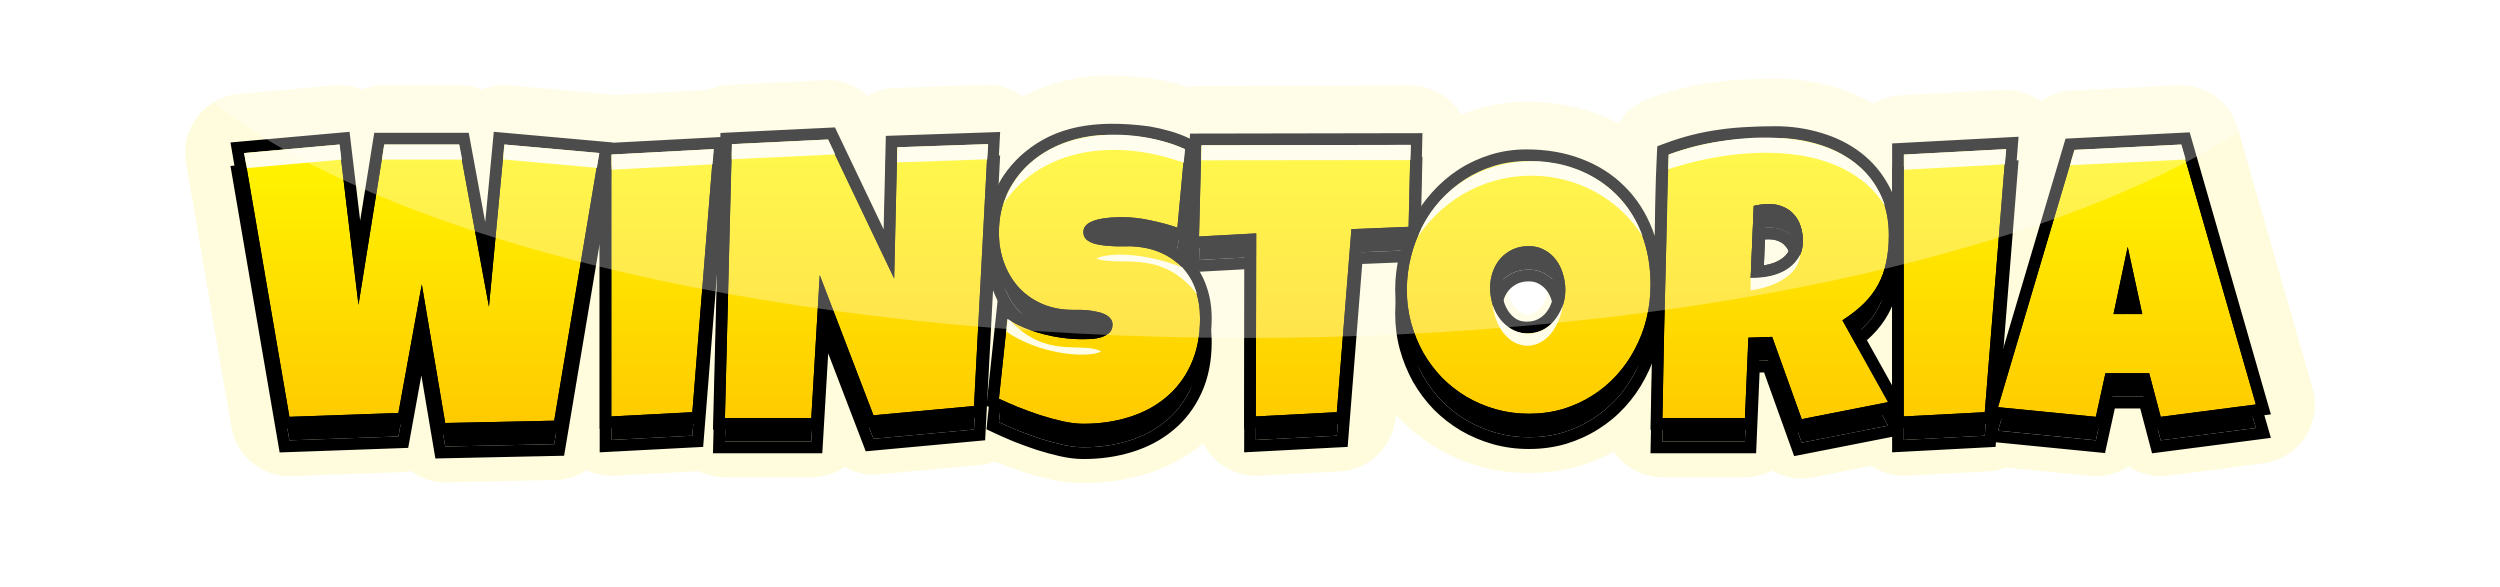 <svg xmlns:xlink="http://www.w3.org/1999/xlink" data-v-69e86dce="" width="358" height="84" viewBox="0 0 358 84" fill="none" xmlns="http://www.w3.org/2000/svg"><path fill-rule="evenodd" clip-rule="evenodd" d="M87.547 59.633V22.137L102.164 21.362L99.142 59.025L87.547 59.633ZM101.327 12.9L87.632 13.626C87.274 13.545 86.908 13.487 86.538 13.454L72.965 12.237C71.555 12.111 70.195 12.341 68.973 12.854C67.97 12.434 66.874 12.204 65.732 12.204H55.016C53.884 12.204 52.797 12.43 51.802 12.843C50.587 12.338 49.238 12.112 47.841 12.237L34.213 13.454C31.863 13.664 29.707 14.854 28.269 16.737C26.83 18.619 26.24 21.022 26.642 23.362L33.126 61.135C33.844 65.32 37.523 68.328 41.74 68.178L57.346 67.625C57.84 67.608 58.324 67.548 58.794 67.448C60.242 68.506 62.028 69.107 63.932 69.067L79.538 68.735C81.174 68.7 82.706 68.195 83.997 67.34C85.232 67.917 86.6 68.19 87.987 68.117L99.582 67.508C99.746 67.5 99.909 67.487 100.07 67.469C101.223 68.043 102.502 68.35 103.813 68.35H116.177C117.939 68.35 119.58 67.805 120.938 66.87C122.394 67.695 124.097 68.089 125.849 67.927L140.246 66.6C141.012 66.529 141.747 66.357 142.438 66.096L142.484 66.116C142.541 66.139 142.598 66.163 142.655 66.185C143.825 66.648 145.027 67.085 146.259 67.499C146.279 67.506 146.299 67.512 146.318 67.519C146.339 67.525 146.359 67.532 146.38 67.538C147.697 67.958 149.012 68.318 150.324 68.614L150.354 68.621C151.899 68.963 153.507 69.179 155.137 69.179C158.219 69.179 161.234 68.763 164.132 67.863C167.121 66.94 169.889 65.502 172.314 63.484C172.745 64.336 173.319 65.117 174.021 65.788C175.7 67.396 177.963 68.238 180.277 68.117L191.872 67.508C196.098 67.287 199.508 63.95 199.846 59.704L199.871 59.39C200.051 59.588 200.233 59.784 200.419 59.978C200.433 59.993 200.448 60.008 200.462 60.023C200.482 60.042 200.501 60.062 200.521 60.082C202.087 61.658 203.83 63.017 205.736 64.152C205.762 64.167 205.787 64.182 205.813 64.197C207.732 65.312 209.77 66.172 211.905 66.782L211.931 66.79C214.215 67.435 216.56 67.741 218.936 67.741C221.372 67.741 223.778 67.424 226.116 66.743C226.146 66.735 226.176 66.726 226.206 66.717C227.91 66.2 229.548 65.52 231.105 64.669C231.377 65.068 231.685 65.445 232.025 65.795C233.613 67.429 235.788 68.35 238.059 68.35H249.873C251.285 68.35 252.619 68 253.791 67.381C255.504 68.374 257.562 68.764 259.626 68.358L267.964 66.717C269.46 67.714 271.245 68.212 273.063 68.117L284.657 67.508C285.567 67.461 286.439 67.269 287.251 66.954L299.303 68.143C301.293 68.34 303.205 67.821 304.77 66.783C306.407 67.868 308.42 68.383 310.493 68.114L324.121 66.344C326.565 66.027 328.749 64.65 330.1 62.576C331.451 60.502 331.834 57.937 331.148 55.555L320.433 18.335C319.343 14.55 315.811 12.017 311.901 12.215L296.625 12.989C295.006 13.071 293.49 13.614 292.222 14.505C290.665 13.359 288.751 12.776 286.797 12.879L272.18 13.654C270.738 13.73 269.396 14.167 268.24 14.876C266.505 13.855 264.652 13.068 262.709 12.498C259.967 11.669 257.144 11.264 254.269 11.264C252.781 11.264 251.313 11.304 249.866 11.385C248.338 11.453 246.818 11.596 245.307 11.814C243.756 12.023 242.214 12.321 240.683 12.706C239.116 13.101 237.555 13.592 235.999 14.173C234.195 14.848 232.718 16.102 231.75 17.684C230.811 17.188 229.838 16.75 228.833 16.371C225.58 15.134 222.137 14.582 218.606 14.582C216.166 14.582 213.757 14.925 211.419 15.651C210.682 15.88 209.959 16.14 209.25 16.433C208.908 15.85 208.495 15.305 208.016 14.813C206.425 13.176 204.244 12.255 201.968 12.259L172.019 12.315C171.426 12.316 170.847 12.378 170.288 12.497C169.997 12.402 169.703 12.312 169.408 12.227C168.216 11.884 167.001 11.606 165.768 11.391C164.539 11.173 163.3 11.027 162.053 10.951C160.926 10.866 159.811 10.821 158.709 10.821C155.781 10.821 152.912 11.293 150.141 12.241C148.876 12.674 147.655 13.2 146.486 13.823C144.962 12.684 143.09 12.088 141.169 12.153L128.2 12.596C126.766 12.645 125.424 13.052 124.259 13.732C122.628 12.22 120.435 11.384 118.135 11.495L104.397 12.158C103.306 12.211 102.27 12.471 101.327 12.9ZM70.018 43.927L72.216 20.699L85.789 21.916L79.36 60.242L63.754 60.574L60.401 40.719L57.05 59.136L41.443 59.689L34.959 21.916L48.587 20.699L51.335 43.65L55.016 20.699H65.732L70.018 43.927ZM117.386 39.392L116.177 59.855H103.813L104.802 20.643L118.54 19.98L128.047 39.89L128.486 21.086L141.455 20.643L139.476 58.14L125.079 59.468L117.386 39.392ZM144.34 27.474C145.219 25.741 146.382 24.275 147.829 23.077C148.464 22.549 149.139 22.076 149.854 21.655C150.787 21.107 151.788 20.649 152.857 20.284C154.744 19.639 156.694 19.316 158.709 19.316C159.607 19.316 160.532 19.353 161.484 19.427C162.219 19.469 162.948 19.545 163.672 19.654C163.887 19.686 164.101 19.721 164.314 19.759C165.267 19.924 166.192 20.137 167.089 20.395C167.422 20.49 167.748 20.595 168.068 20.708C168.611 20.901 169.137 21.119 169.645 21.362L168.601 32.589C168.425 32.53 168.248 32.471 168.07 32.414C166.984 32.068 165.852 31.776 164.672 31.539C164.22 31.44 163.772 31.358 163.327 31.293L163.295 31.288C163.162 31.269 163.029 31.251 162.896 31.235C162.812 31.224 162.729 31.214 162.645 31.205C162.182 31.154 161.721 31.121 161.265 31.106C161.231 31.105 161.198 31.104 161.165 31.103C161.143 31.102 161.121 31.102 161.099 31.101C160.961 31.098 160.824 31.096 160.688 31.096C160.565 31.096 160.423 31.099 160.261 31.104C160.157 31.107 160.044 31.111 159.923 31.116L159.781 31.122L159.753 31.124C159.387 31.124 158.993 31.151 158.572 31.207L158.566 31.207L158.553 31.209C158.531 31.21 158.51 31.213 158.489 31.215C158.471 31.216 158.454 31.218 158.437 31.22C158.3 31.235 158.162 31.252 158.024 31.273C157.971 31.281 157.917 31.29 157.864 31.298C157.797 31.309 157.731 31.321 157.664 31.334C157.555 31.354 157.446 31.376 157.336 31.4C156.914 31.492 156.539 31.622 156.209 31.787C155.879 31.935 155.614 32.138 155.412 32.396C155.211 32.654 155.119 32.958 155.137 33.308C155.156 33.714 155.302 34.046 155.577 34.304C155.87 34.544 156.236 34.737 156.676 34.885C156.99 34.973 157.322 35.044 157.671 35.098C157.736 35.108 157.802 35.118 157.868 35.126C157.96 35.139 158.053 35.15 158.148 35.16L158.16 35.161C158.42 35.187 158.679 35.209 158.935 35.227L158.998 35.232L159.094 35.238C159.316 35.252 159.535 35.263 159.753 35.271L159.781 35.272H161.265C161.722 35.253 162.098 35.262 162.391 35.299C162.68 35.318 162.963 35.344 163.24 35.38C163.295 35.387 163.35 35.394 163.405 35.402C163.547 35.422 163.688 35.444 163.827 35.469L163.888 35.48C164.769 35.64 165.589 35.894 166.348 36.239C166.651 36.378 166.943 36.528 167.222 36.691C168.02 37.154 168.718 37.713 169.315 38.369C169.96 39.061 170.482 39.861 170.88 40.769C170.991 41.02 171.092 41.28 171.183 41.549C171.277 41.807 171.36 42.072 171.434 42.342L171.436 42.352C171.707 43.35 171.843 44.428 171.843 45.586C171.843 47.018 171.701 48.349 171.419 49.58C171.203 50.52 170.904 51.401 170.524 52.223C169.663 54.103 168.472 55.67 166.952 56.924C165.45 58.177 163.682 59.117 161.649 59.744C159.634 60.371 157.464 60.684 155.137 60.684C154.24 60.684 153.251 60.565 152.17 60.325C151.108 60.085 150.027 59.79 148.928 59.44C148.57 59.32 148.216 59.198 147.866 59.074C147.344 58.889 146.831 58.7 146.326 58.506C146.129 58.431 145.934 58.355 145.741 58.279C144.733 57.855 143.836 57.458 143.048 57.09L144.257 45.697C145.321 46.339 146.461 46.878 147.678 47.314L147.698 47.321C147.957 47.413 148.22 47.501 148.486 47.584C148.793 47.68 149.106 47.77 149.423 47.854C149.982 47.994 150.539 48.115 151.092 48.214C151.549 48.296 152.004 48.364 152.457 48.418C152.839 48.464 153.22 48.499 153.599 48.524C153.893 48.544 154.186 48.558 154.478 48.565C154.662 48.57 154.845 48.572 155.028 48.572C155.114 48.572 155.205 48.572 155.301 48.571C155.374 48.57 155.45 48.569 155.528 48.567C155.61 48.566 155.694 48.564 155.781 48.561C155.895 48.558 156.014 48.555 156.137 48.55L156.291 48.545L156.301 48.544C156.354 48.54 156.407 48.535 156.46 48.53C156.526 48.524 156.591 48.517 156.655 48.509C157.016 48.464 157.362 48.393 157.693 48.296C158.151 48.148 158.535 47.937 158.847 47.66C159.158 47.383 159.314 46.987 159.314 46.471C159.314 46.121 159.204 45.826 158.984 45.586C158.764 45.328 158.48 45.125 158.132 44.978C157.784 44.812 157.39 44.692 156.951 44.618C156.836 44.594 156.721 44.572 156.608 44.551C156.57 44.545 156.533 44.538 156.496 44.532C156.377 44.512 156.259 44.494 156.142 44.478C156.11 44.474 156.078 44.47 156.046 44.466L155.991 44.459C155.88 44.446 155.769 44.434 155.66 44.425C155.441 44.406 155.231 44.391 155.028 44.382C154.838 44.374 154.655 44.369 154.478 44.369H153.599C152.797 44.369 152.031 44.298 151.301 44.154C151.008 44.097 150.721 44.028 150.44 43.948L150.396 43.935C150.015 43.825 149.645 43.693 149.285 43.54C149.09 43.456 148.9 43.367 148.713 43.273C147.926 42.878 147.21 42.395 146.565 41.826C146.356 41.641 146.155 41.447 145.961 41.245C145.045 40.249 144.33 39.078 143.818 37.733C143.754 37.565 143.695 37.396 143.64 37.224C143.245 36.004 143.048 34.699 143.048 33.308C143.048 31.133 143.479 29.188 144.34 27.474ZM191.433 59.025L179.838 59.633L179.893 33.419L171.705 33.861L172.035 20.809L201.983 20.754L201.709 32.479L193.521 32.811L191.433 59.025ZM201.904 37.364C201.946 37.173 201.991 36.982 202.038 36.792C202.414 35.282 202.946 33.859 203.634 32.525C203.652 32.491 203.669 32.457 203.687 32.423C204.42 31.059 205.299 29.806 206.325 28.663C207.35 27.52 208.495 26.534 209.759 25.704C209.943 25.585 210.13 25.469 210.318 25.357C211.441 24.693 212.637 24.163 213.908 23.768C215.391 23.307 216.958 23.077 218.606 23.077C221.262 23.077 223.68 23.492 225.86 24.321C227.535 24.953 229.018 25.794 230.31 26.844C230.714 27.172 231.099 27.52 231.465 27.888C231.608 28.029 231.749 28.173 231.886 28.32C233.24 29.764 234.299 31.483 235.064 33.474C235.218 33.862 235.358 34.259 235.484 34.663L235.493 34.692C236.068 36.547 236.355 38.575 236.355 40.775C236.355 42.452 236.163 44.074 235.778 45.641C235.644 46.184 235.488 46.714 235.31 47.234L235.306 47.247C234.978 48.207 234.576 49.128 234.102 50.011C233.388 51.375 232.509 52.628 231.465 53.771C230.919 54.37 230.334 54.924 229.71 55.434C229.162 55.882 228.583 56.295 227.975 56.675C226.693 57.486 225.292 58.122 223.772 58.583C222.251 59.025 220.639 59.246 218.936 59.246C217.287 59.246 215.712 59.034 214.21 58.61C212.726 58.186 211.334 57.596 210.034 56.841C208.733 56.066 207.552 55.145 206.489 54.075C205.445 52.988 204.548 51.789 203.797 50.48C203.064 49.153 202.487 47.734 202.066 46.222C201.663 44.71 201.461 43.134 201.461 41.493C201.461 41.325 201.463 41.158 201.468 40.99C201.499 39.76 201.644 38.551 201.904 37.364ZM238.718 28.442C238.747 26.789 238.799 25.124 238.875 23.448C238.894 23.012 238.915 22.575 238.938 22.137C240.22 21.657 241.484 21.261 242.73 20.948C243.975 20.634 245.221 20.395 246.466 20.229C247.73 20.044 249.003 19.924 250.286 19.869C251.586 19.796 252.914 19.759 254.269 19.759C256.358 19.759 258.373 20.053 260.314 20.643C261.722 21.054 263.011 21.616 264.183 22.331C264.642 22.612 265.084 22.916 265.507 23.243C267.009 24.404 268.209 25.851 269.106 27.584C270.022 29.317 270.48 31.336 270.48 33.64C270.48 35.078 270.352 36.387 270.095 37.567C269.857 38.728 269.473 39.797 268.941 40.775C268.41 41.752 267.723 42.655 266.881 43.484C266.122 44.231 265.223 44.948 264.183 45.635C264.067 45.711 263.95 45.787 263.831 45.863L270.37 57.587L258.006 60.021L253.775 48.241L250.368 48.351L249.873 59.855H238.059L238.076 59.076C238.125 56.794 238.171 54.518 238.215 52.248L238.216 52.192L238.232 51.36C238.258 50.005 238.282 48.652 238.306 47.3L238.329 46.283L238.329 46.276C238.37 44.445 238.412 42.612 238.457 40.775C238.505 38.769 238.556 36.76 238.608 34.746L238.655 32.077L238.655 32.035L238.718 28.442ZM253.225 29.216C254.05 29.216 254.764 29.354 255.369 29.631C255.394 29.641 255.419 29.652 255.444 29.663C255.458 29.669 255.471 29.674 255.485 29.68C256.055 29.935 256.529 30.287 256.907 30.737C257.328 31.198 257.64 31.751 257.841 32.396C258.061 33.041 258.171 33.751 258.171 34.525C258.171 35.447 257.96 36.239 257.539 36.903C257.136 37.567 256.605 38.111 255.945 38.535C255.304 38.959 254.572 39.272 253.747 39.475C252.941 39.678 252.145 39.779 251.357 39.779H250.698L251.137 29.492C251.467 29.4 251.806 29.336 252.154 29.299C252.502 29.243 252.859 29.216 253.225 29.216ZM284.218 59.025L272.623 59.633V22.137L287.24 21.362L284.218 59.025ZM301.5 53.439L300.126 59.689L286.114 58.306L297.049 21.473L312.325 20.699L323.041 57.919L309.413 59.689L307.765 53.439H301.5ZM306.775 44.978L304.687 35.355L302.654 44.978H306.775Z" fill="#FFFCDD"></path> <path fill-rule="evenodd" clip-rule="evenodd" d="M213.77 38.922C213.514 39.641 213.386 40.406 213.386 41.217C213.386 41.991 213.496 42.766 213.715 43.54C213.935 44.314 214.265 45.015 214.705 45.641C215.144 46.268 215.685 46.775 216.326 47.162C216.985 47.549 217.745 47.743 218.606 47.743C219.467 47.743 220.236 47.577 220.914 47.245C221.61 46.895 222.196 46.434 222.673 45.863C223.149 45.273 223.515 44.6 223.772 43.844C224.028 43.088 224.156 42.305 224.156 41.493C224.156 40.701 224.037 39.936 223.799 39.198C223.579 38.443 223.25 37.779 222.81 37.207C222.37 36.617 221.821 36.147 221.161 35.797C220.52 35.428 219.778 35.244 218.936 35.244C218.075 35.244 217.306 35.401 216.628 35.714C215.95 36.028 215.364 36.461 214.869 37.014C214.393 37.548 214.027 38.184 213.77 38.922ZM218.936 38.35C217.3 38.35 216.004 40.056 216.004 41.739C216.004 43.423 217.541 45.042 218.747 45.042C219.953 45.042 221.547 43.423 221.547 41.739C221.547 40.056 220.571 38.35 218.936 38.35Z" fill="#FFFCDD"></path> <path fill-rule="evenodd" clip-rule="evenodd" d="M222.673 49.229C222.196 49.801 221.61 50.262 220.914 50.612C220.236 50.944 219.467 51.11 218.606 51.11C217.745 51.11 216.985 50.916 216.326 50.529C215.685 50.142 215.144 49.635 214.705 49.008C214.265 48.381 213.935 47.681 213.715 46.907C213.496 46.132 213.386 45.358 213.386 44.584C213.386 43.773 213.514 43.008 213.77 42.288C214.027 41.551 214.393 40.915 214.869 40.38C215.364 39.828 215.95 39.394 216.628 39.081C217.306 38.767 218.075 38.611 218.936 38.611C219.778 38.611 220.52 38.795 221.161 39.164C221.821 39.514 222.37 39.984 222.81 40.574C223.25 41.146 223.579 41.809 223.799 42.565C224.037 43.303 224.156 44.068 224.156 44.86C224.156 45.671 224.028 46.455 223.772 47.211C223.515 47.967 223.149 48.639 222.673 49.229ZM222.201 43.062L222.194 43.038C222.027 42.466 221.788 41.995 221.487 41.605L221.48 41.594L221.472 41.584C221.183 41.197 220.776 40.862 220.332 40.625C219.977 40.422 219.529 40.294 218.936 40.294C218.279 40.294 217.754 40.413 217.326 40.611C216.854 40.829 216.453 41.126 216.113 41.507C215.797 41.861 215.539 42.299 215.349 42.845L215.345 42.857C215.157 43.383 215.058 43.954 215.058 44.584C215.058 45.195 215.145 45.814 215.324 46.444C215.494 47.045 215.745 47.573 216.071 48.037C216.377 48.474 216.743 48.816 217.177 49.08C217.548 49.295 218.007 49.426 218.606 49.426C219.246 49.426 219.757 49.305 220.175 49.102C220.668 48.852 221.064 48.537 221.383 48.157C221.724 47.732 221.994 47.239 222.189 46.667C222.385 46.089 222.484 45.489 222.484 44.86C222.484 44.24 222.391 43.651 222.208 43.085L222.201 43.062Z" fill="black"></path> <path fill-rule="evenodd" clip-rule="evenodd" d="M251.357 43.146C251.694 43.146 252.033 43.127 252.374 43.09C252.829 43.04 253.287 42.958 253.747 42.842C254.572 42.639 255.304 42.325 255.946 41.901C256.605 41.477 257.136 40.934 257.539 40.27C257.96 39.606 258.171 38.813 258.171 37.892C258.171 37.117 258.061 36.408 257.841 35.763C257.64 35.117 257.328 34.564 256.907 34.103C256.504 33.624 255.991 33.255 255.369 32.997C254.764 32.721 254.05 32.583 253.225 32.583C252.859 32.583 252.502 32.61 252.154 32.666C251.806 32.702 251.467 32.767 251.137 32.859L250.698 43.146H251.357ZM256.252 36.288L256.246 36.267C256.112 35.839 255.918 35.508 255.676 35.243L255.653 35.217L255.63 35.191C255.414 34.933 255.127 34.718 254.732 34.554L254.704 34.542L254.676 34.53C254.335 34.374 253.867 34.266 253.225 34.266C253.063 34.266 252.905 34.273 252.75 34.287L252.447 41.385C252.742 41.343 253.04 41.285 253.342 41.209L253.35 41.206C254.009 41.044 254.561 40.803 255.027 40.495L255.036 40.489L255.045 40.483C255.493 40.195 255.843 39.835 256.112 39.392L256.121 39.378L256.13 39.364C256.352 39.014 256.498 38.548 256.498 37.892C256.498 37.279 256.412 36.756 256.259 36.309L256.252 36.288Z" fill="black"></path> <path fill-rule="evenodd" clip-rule="evenodd" d="M252.374 43.09C252.033 43.127 251.694 43.146 251.357 43.146H250.698L251.137 32.859C251.467 32.767 251.806 32.702 252.154 32.666C252.502 32.61 252.859 32.583 253.225 32.583C254.05 32.583 254.764 32.721 255.369 32.997C255.991 33.255 256.504 33.624 256.907 34.103C257.328 34.564 257.64 35.117 257.841 35.763C258.061 36.408 258.171 37.117 258.171 37.892C258.171 38.813 257.96 39.606 257.539 40.27C257.136 40.934 256.605 41.477 255.946 41.901C255.304 42.325 254.572 42.639 253.747 42.842C253.287 42.958 252.829 43.04 252.374 43.09ZM256.252 36.288L256.246 36.267C256.112 35.839 255.918 35.508 255.676 35.243L255.653 35.217L255.63 35.191C255.414 34.933 255.127 34.718 254.732 34.554L254.704 34.542L254.676 34.53C254.335 34.374 253.867 34.266 253.225 34.266C253.063 34.266 252.905 34.273 252.75 34.287L252.447 41.385C252.742 41.343 253.04 41.285 253.342 41.209L253.35 41.206C254.009 41.044 254.561 40.803 255.027 40.495L255.036 40.489L255.045 40.483C255.493 40.195 255.843 39.835 256.112 39.392L256.121 39.378L256.13 39.364C256.352 39.014 256.498 38.548 256.498 37.892C256.498 37.279 256.412 36.756 256.259 36.309L256.252 36.288Z" fill="black"></path> <path fill-rule="evenodd" clip-rule="evenodd" d="M87.733 23.808L87.74 23.767L70.709 22.24L69.484 35.181L67.122 22.382H53.592L51.575 34.955L50.054 22.245L33.002 23.767L40.044 64.79L58.453 64.137L60.34 53.768L62.346 65.654L80.779 65.262L85.875 34.882V64.774L100.692 63.996L102.775 38.027L102.097 64.905H117.753L118.598 50.6L123.973 64.627L141.07 63.05L142.204 41.561C142.22 41.606 142.236 41.651 142.253 41.695L142.256 41.702C142.84 43.236 143.664 44.593 144.733 45.755L144.744 45.767L144.755 45.779C145.85 46.924 147.146 47.815 148.626 48.454L148.634 48.457C150.163 49.107 151.826 49.419 153.599 49.419H154.478C154.789 49.419 155.134 49.435 155.515 49.468C155.866 49.499 156.231 49.553 156.61 49.633L156.643 49.64L156.676 49.645C156.986 49.697 157.228 49.776 157.416 49.866L157.449 49.882L157.483 49.896C157.498 49.902 157.512 49.908 157.525 49.915C157.438 49.963 157.332 50.01 157.203 50.053C156.898 50.141 156.564 50.202 156.197 50.231C155.73 50.248 155.341 50.256 155.028 50.256C153.345 50.256 151.616 50.036 149.838 49.59C148.097 49.129 146.526 48.471 145.118 47.62L142.872 46.264L141.258 61.475L142.343 61.983C143.155 62.363 144.073 62.768 145.096 63.198L145.112 63.205L145.129 63.212C146.184 63.629 147.274 64.026 148.399 64.404L148.411 64.408L148.423 64.412C149.565 64.776 150.692 65.083 151.804 65.334L151.81 65.335C152.983 65.596 154.095 65.734 155.138 65.734C157.613 65.734 159.952 65.401 162.141 64.72C164.364 64.034 166.331 62.995 168.016 61.589C169.739 60.168 171.08 58.395 172.041 56.298C173.042 54.136 173.515 51.673 173.515 48.953C173.515 47.314 173.272 45.775 172.76 44.354C172.269 42.921 171.533 41.657 170.541 40.591C169.572 39.529 168.396 38.692 167.038 38.073C165.67 37.449 164.165 37.096 162.544 36.989C162.147 36.944 161.703 36.937 161.232 36.955H159.81C159.327 36.938 158.833 36.904 158.329 36.853C157.899 36.808 157.513 36.736 157.168 36.642C157.135 36.63 157.102 36.618 157.072 36.606C157.239 36.533 157.443 36.466 157.691 36.412C158.049 36.334 158.393 36.28 158.723 36.25L158.756 36.247L158.788 36.243C159.149 36.195 159.47 36.174 159.753 36.174H159.793L159.833 36.172C160.205 36.154 160.487 36.146 160.688 36.146C161.862 36.146 163.071 36.279 164.318 36.551L164.331 36.553L164.344 36.556C165.651 36.819 166.891 37.151 168.065 37.551L170.007 38.212L169.987 39.007L178.217 38.562L178.162 64.774L192.983 63.996L195.07 37.799L201.084 37.556C200.825 38.268 200.602 38.999 200.416 39.749C199.998 41.416 199.789 43.12 199.789 44.86C199.789 46.641 200.008 48.364 200.45 50.025L200.453 50.034L200.455 50.043C200.911 51.677 201.537 53.219 202.335 54.665L202.341 54.677L202.348 54.689C203.168 56.117 204.148 57.425 205.287 58.612L205.297 58.622L205.307 58.632C206.469 59.802 207.762 60.81 209.182 61.656L209.19 61.661L209.197 61.665C210.62 62.492 212.14 63.136 213.753 63.596L213.758 63.598C215.416 64.066 217.143 64.296 218.936 64.296C220.785 64.296 222.554 64.056 224.236 63.567L224.245 63.564L224.254 63.561C225.91 63.059 227.448 62.363 228.862 61.469C230.289 60.578 231.568 59.513 232.697 58.276L231.465 57.138C230.439 58.263 229.276 59.23 227.975 60.041C226.693 60.853 225.292 61.489 223.772 61.95C222.251 62.392 220.639 62.613 218.936 62.613C217.287 62.613 215.712 62.401 214.21 61.977C212.726 61.553 211.334 60.963 210.034 60.207C208.733 59.433 207.552 58.511 206.489 57.442C205.445 56.355 204.548 55.156 203.797 53.847C203.064 52.52 202.487 51.1 202.066 49.589C201.663 48.077 201.461 46.501 201.461 44.86C201.461 43.256 201.654 41.689 202.038 40.159C202.268 39.234 202.557 38.341 202.905 37.482C203.049 37.125 203.203 36.774 203.368 36.428C203.47 36.213 203.577 36.001 203.687 35.79C204.42 34.426 205.299 33.172 206.325 32.029C207.35 30.887 208.495 29.9 209.759 29.071C211.041 28.241 212.424 27.596 213.908 27.135C215.392 26.674 216.958 26.444 218.606 26.444C221.262 26.444 223.68 26.858 225.86 27.688C228.058 28.518 229.926 29.707 231.465 31.255C233.022 32.785 234.221 34.647 235.064 36.841C235.925 39.016 236.355 41.45 236.355 44.141C236.355 45.819 236.163 47.441 235.778 49.008C235.394 50.557 234.835 52.013 234.102 53.377C233.251 54.977 232.651 55.785 231.465 57.138L232.697 58.276C233.835 57.03 234.796 55.661 235.577 54.171C235.968 53.444 236.312 52.694 236.611 51.921C236.544 55.66 236.469 59.415 236.387 63.185L236.349 64.905H251.475L251.972 53.35L252.615 53.329L256.921 65.316L270.951 62.555V64.774L285.767 63.996L285.82 63.335L301.439 64.877L302.843 58.489H306.478L308.173 64.914L325.191 62.704L313.564 22.317L295.785 23.218L286.541 54.354L289.061 22.947L270.951 23.906V30.917C270.837 30.662 270.716 30.412 270.586 30.166C269.579 28.224 268.224 26.588 266.526 25.275C264.848 23.977 262.93 23.021 260.788 22.396C258.688 21.759 256.513 21.442 254.27 21.442C252.888 21.442 251.532 21.48 250.203 21.555C248.872 21.612 247.55 21.737 246.237 21.928C244.93 22.102 243.626 22.354 242.324 22.681C241.015 23.011 239.692 23.426 238.356 23.925L237.325 24.311L237.268 25.416C237.157 27.555 237.083 29.676 237.046 31.778C237.015 33.55 236.984 35.335 236.953 37.133C236.85 36.827 236.739 36.525 236.621 36.227C235.7 33.831 234.376 31.765 232.64 30.058C230.922 28.33 228.849 27.019 226.449 26.113C224.057 25.202 221.436 24.76 218.606 24.76C216.801 24.76 215.068 25.013 213.415 25.526C211.789 26.032 210.267 26.741 208.855 27.655L208.845 27.661C207.459 28.571 206.204 29.652 205.083 30.901C204.494 31.558 203.949 32.248 203.449 32.971L203.696 22.434L170.404 22.496L170.386 23.22L170.365 23.21C169.471 22.781 168.532 22.425 167.549 22.143C166.593 21.868 165.611 21.643 164.602 21.467L164.6 21.467C156.683 20.417 151.108 21.539 146.765 25.146L146.765 25.145C144.975 26.589 143.302 28.834 142.805 30.165L143.074 25.06L143.222 22.266L126.851 22.824L126.538 36.211L119.567 21.612L103.17 22.404L103.155 22.991L87.733 23.808ZM161.484 22.794C162.437 22.849 163.38 22.959 164.314 23.125C165.267 23.291 166.192 23.503 167.089 23.761C167.987 24.019 168.839 24.342 169.645 24.729L168.601 35.956C168.068 35.775 167.524 35.607 166.967 35.453C166.223 35.246 165.458 35.064 164.672 34.905C163.316 34.61 161.988 34.463 160.688 34.463C160.449 34.463 160.138 34.472 159.753 34.49C159.387 34.49 158.993 34.518 158.572 34.574C158.169 34.61 157.757 34.675 157.336 34.767C156.914 34.859 156.539 34.988 156.209 35.154C155.879 35.302 155.614 35.505 155.412 35.763C155.211 36.021 155.119 36.325 155.138 36.675C155.156 37.081 155.302 37.413 155.577 37.671C155.87 37.91 156.237 38.104 156.676 38.251C157.134 38.38 157.629 38.472 158.16 38.528C158.709 38.583 159.25 38.62 159.781 38.638H161.265C161.723 38.62 162.098 38.629 162.391 38.666C163.856 38.758 165.175 39.072 166.348 39.606C167.52 40.141 168.509 40.851 169.315 41.736C170.139 42.62 170.762 43.68 171.183 44.916C171.623 46.132 171.843 47.478 171.843 48.953C171.843 51.478 171.403 53.691 170.524 55.589C169.663 57.47 168.472 59.037 166.952 60.29C165.45 61.544 163.682 62.484 161.649 63.111C159.634 63.738 157.464 64.051 155.138 64.051C154.24 64.051 153.251 63.931 152.17 63.692C151.108 63.452 150.027 63.157 148.928 62.807C147.829 62.438 146.767 62.051 145.741 61.645C144.733 61.221 143.836 60.825 143.048 60.456L144.257 49.063C144.77 49.373 145.3 49.658 145.848 49.92C146.966 50.453 148.157 50.886 149.423 51.22C151.328 51.7 153.196 51.939 155.028 51.939C155.376 51.939 155.797 51.93 156.291 51.912C156.786 51.875 157.253 51.792 157.693 51.663C158.151 51.515 158.535 51.303 158.847 51.027C159.158 50.75 159.314 50.354 159.314 49.838C159.314 49.487 159.204 49.193 158.984 48.953C158.764 48.695 158.48 48.492 158.132 48.344C157.784 48.178 157.391 48.059 156.951 47.985C156.511 47.893 156.081 47.828 155.66 47.791C155.238 47.755 154.844 47.736 154.478 47.736H153.599C152.024 47.736 150.586 47.46 149.285 46.907C148.003 46.353 146.895 45.588 145.961 44.611C145.045 43.616 144.33 42.445 143.818 41.099C143.305 39.735 143.048 38.261 143.048 36.675C143.048 34.5 143.479 32.555 144.34 30.84C145.219 29.108 146.382 27.642 147.829 26.444C149.294 25.227 150.97 24.296 152.857 23.651C154.744 23.006 156.694 22.683 158.709 22.683C159.607 22.683 160.532 22.72 161.484 22.794ZM242.73 24.314C241.484 24.628 240.22 25.024 238.938 25.503L238.306 50.667C238.243 54.277 238.172 57.901 238.095 61.538C238.083 62.099 238.071 62.66 238.059 63.221H249.873L250.368 51.718L253.775 51.607L258.006 63.387L270.37 60.954L263.831 49.229C265.022 48.474 266.038 47.681 266.881 46.851C267.723 46.022 268.41 45.118 268.941 44.141C269.473 43.164 269.857 42.095 270.095 40.934C270.352 39.754 270.48 38.445 270.48 37.007C270.48 34.703 270.022 32.684 269.106 30.951C268.209 29.218 267.009 27.771 265.507 26.61C264.005 25.448 262.274 24.582 260.314 24.01C258.373 23.42 256.358 23.125 254.27 23.125C252.914 23.125 251.586 23.162 250.286 23.236C249.003 23.291 247.73 23.411 246.466 23.595C245.221 23.761 243.975 24.001 242.73 24.314ZM266.042 49.754L270.951 58.556V43.822C270.788 44.207 270.608 44.583 270.409 44.949C269.793 46.081 269.003 47.116 268.05 48.054C267.45 48.646 266.779 49.212 266.042 49.754ZM272.623 63V62.22V25.503L285.555 24.819L287.24 24.729L287.104 26.422L284.241 62.1L284.218 62.392L284.154 62.395L272.623 63ZM193.521 36.177L201.709 35.846L201.983 24.121L172.035 24.176L171.705 37.228L179.893 36.786L179.838 63L191.433 62.392L193.521 36.177ZM118.54 23.347L104.802 24.01L104.758 25.773L103.813 63.221H116.177L117.386 42.759L125.079 62.834L139.476 61.507L141.14 29.973L141.455 24.01L128.486 24.453L128.047 43.256L118.54 23.347ZM79.36 63.609L63.754 63.941L60.402 44.086L57.05 62.502L41.443 63.056L34.959 25.282L48.587 24.066L51.335 47.017L55.016 24.066H65.732L70.018 47.294L72.216 24.066L85.789 25.282L79.36 63.609ZM309.413 63.056L321.362 61.504L323.041 61.286L312.325 24.066L297.049 24.84L286.114 61.673L300.126 63.056L301.5 56.806H307.765L309.413 63.056ZM87.547 63V25.503L97.742 24.963L102.165 24.729L102.105 25.467L99.142 62.392L87.547 63Z" fill="black"></path> <path fill-rule="evenodd" clip-rule="evenodd" d="M304.687 38.721L302.654 48.344H306.775L304.687 38.721ZM304.203 46.997L304.687 44.145L305.237 46.997H304.203Z" fill="black"></path> <path d="M63.754 63.941L79.36 63.609L85.789 25.282L72.216 24.066L70.018 47.294L65.732 24.066H55.016L51.335 47.017L48.587 24.066L34.959 25.282L41.443 63.056L57.05 62.502L60.402 44.086L63.754 63.941Z" fill="black"></path> <path d="M87.547 25.503V63L99.142 62.392L102.105 25.467L102.165 24.729L97.742 24.963L87.547 25.503Z" fill="black"></path> <path d="M104.802 24.01L118.54 23.347L128.047 43.256L128.486 24.453L141.455 24.01L141.14 29.973L139.476 61.507L125.079 62.834L117.386 42.759L116.177 63.221H103.813L104.758 25.773L104.802 24.01Z" fill="black"></path> <path d="M164.314 23.125C163.38 22.959 162.437 22.849 161.484 22.794C160.532 22.72 159.607 22.683 158.709 22.683C156.694 22.683 154.744 23.006 152.857 23.651C150.97 24.296 149.294 25.227 147.829 26.444C146.382 27.642 145.219 29.108 144.34 30.84C143.479 32.555 143.048 34.5 143.048 36.675C143.048 38.261 143.305 39.735 143.818 41.099C144.33 42.445 145.045 43.616 145.961 44.611C146.895 45.588 148.003 46.353 149.285 46.907C150.586 47.46 152.024 47.736 153.599 47.736H154.478C154.844 47.736 155.238 47.755 155.66 47.791C156.081 47.828 156.511 47.893 156.951 47.985C157.391 48.059 157.784 48.178 158.132 48.344C158.48 48.492 158.764 48.695 158.984 48.953C159.204 49.193 159.314 49.487 159.314 49.838C159.314 50.354 159.158 50.75 158.847 51.027C158.535 51.303 158.151 51.515 157.693 51.663C157.253 51.792 156.786 51.875 156.291 51.912C155.797 51.93 155.376 51.939 155.028 51.939C153.196 51.939 151.328 51.7 149.423 51.22C148.157 50.886 146.966 50.453 145.848 49.92C145.3 49.658 144.77 49.373 144.257 49.063L143.048 60.456C143.836 60.825 144.733 61.221 145.741 61.645C146.767 62.051 147.829 62.438 148.928 62.807C150.027 63.157 151.108 63.452 152.17 63.692C153.251 63.931 154.24 64.051 155.138 64.051C157.464 64.051 159.634 63.738 161.649 63.111C163.682 62.484 165.45 61.544 166.952 60.29C168.472 59.037 169.663 57.47 170.524 55.589C171.403 53.691 171.843 51.478 171.843 48.953C171.843 47.478 171.623 46.132 171.183 44.916C170.762 43.68 170.139 42.62 169.315 41.736C168.509 40.851 167.52 40.141 166.348 39.606C165.175 39.072 163.856 38.758 162.391 38.666C162.098 38.629 161.723 38.62 161.265 38.638H159.781C159.25 38.62 158.709 38.583 158.16 38.528C157.629 38.472 157.134 38.38 156.676 38.251C156.237 38.104 155.87 37.91 155.577 37.671C155.302 37.413 155.156 37.081 155.138 36.675C155.119 36.325 155.211 36.021 155.412 35.763C155.614 35.505 155.879 35.302 156.209 35.154C156.539 34.988 156.914 34.859 157.336 34.767C157.757 34.675 158.169 34.61 158.572 34.574C158.993 34.518 159.387 34.49 159.753 34.49C160.138 34.472 160.449 34.463 160.688 34.463C161.988 34.463 163.316 34.61 164.672 34.905C165.458 35.064 166.223 35.246 166.967 35.453C167.524 35.607 168.068 35.775 168.601 35.956L169.645 24.729C168.839 24.342 167.987 24.019 167.089 23.761C166.192 23.503 165.267 23.291 164.314 23.125Z" fill="black"></path> <path d="M201.709 35.846L193.521 36.177L191.433 62.392L179.838 63L179.893 36.786L171.705 37.228L172.035 24.176L201.983 24.121L201.709 35.846Z" fill="black"></path> <path fill-rule="evenodd" clip-rule="evenodd" d="M203.368 36.428C203.203 36.774 203.049 37.125 202.905 37.482C202.557 38.341 202.268 39.234 202.038 40.159C201.654 41.689 201.461 43.256 201.461 44.86C201.461 46.501 201.663 48.077 202.066 49.589C202.487 51.1 203.064 52.52 203.797 53.847C204.548 55.156 205.445 56.355 206.489 57.442C207.552 58.511 208.733 59.433 210.034 60.207C211.334 60.963 212.726 61.553 214.21 61.977C215.712 62.401 217.287 62.613 218.936 62.613C220.639 62.613 222.251 62.392 223.772 61.95C225.292 61.489 226.693 60.853 227.975 60.041C229.276 59.23 230.439 58.263 231.465 57.138C232.651 55.785 233.251 54.977 234.102 53.377C234.835 52.013 235.394 50.557 235.778 49.008C236.163 47.441 236.355 45.819 236.355 44.141C236.355 41.45 235.925 39.016 235.064 36.841C234.221 34.647 233.022 32.785 231.465 31.255C229.926 29.707 228.058 28.518 225.86 27.688C223.68 26.858 221.262 26.444 218.606 26.444C216.958 26.444 215.392 26.674 213.908 27.135C212.424 27.596 211.041 28.241 209.759 29.071C208.495 29.9 207.35 30.887 206.325 32.029C205.299 33.172 204.42 34.426 203.687 35.79C203.577 36.001 203.47 36.213 203.368 36.428ZM220.914 50.612C221.61 50.262 222.196 49.801 222.673 49.229C223.149 48.639 223.515 47.967 223.772 47.211C224.028 46.455 224.156 45.671 224.156 44.86C224.156 44.068 224.037 43.303 223.799 42.565C223.579 41.809 223.25 41.146 222.81 40.574C222.37 39.984 221.821 39.514 221.161 39.164C220.52 38.795 219.778 38.611 218.936 38.611C218.075 38.611 217.306 38.767 216.628 39.081C215.95 39.394 215.364 39.828 214.869 40.38C214.393 40.915 214.027 41.551 213.77 42.288C213.514 43.008 213.386 43.773 213.386 44.584C213.386 45.358 213.496 46.132 213.715 46.907C213.935 47.681 214.265 48.381 214.705 49.008C215.144 49.635 215.685 50.142 216.326 50.529C216.985 50.916 217.745 51.11 218.606 51.11C219.467 51.11 220.236 50.944 220.914 50.612Z" fill="black"></path> <path fill-rule="evenodd" clip-rule="evenodd" d="M238.938 25.503C240.22 25.024 241.484 24.628 242.73 24.314C243.975 24.001 245.221 23.761 246.466 23.595C247.73 23.411 249.003 23.291 250.286 23.236C251.586 23.162 252.914 23.125 254.27 23.125C256.358 23.125 258.373 23.42 260.314 24.01C262.274 24.582 264.005 25.448 265.507 26.61C267.009 27.771 268.209 29.218 269.106 30.951C270.022 32.684 270.48 34.703 270.48 37.007C270.48 38.445 270.352 39.754 270.095 40.934C269.857 42.095 269.473 43.164 268.941 44.141C268.41 45.118 267.723 46.022 266.881 46.851C266.038 47.681 265.022 48.474 263.831 49.229L270.37 60.954L258.006 63.387L253.775 51.607L250.368 51.718L249.873 63.221H238.059C238.071 62.66 238.083 62.099 238.095 61.538C238.172 57.901 238.243 54.277 238.306 50.667L238.938 25.503ZM252.374 43.09C252.033 43.127 251.694 43.146 251.357 43.146H250.698L251.137 32.859C251.467 32.767 251.806 32.702 252.154 32.666C252.502 32.61 252.859 32.583 253.225 32.583C254.05 32.583 254.764 32.721 255.369 32.997C255.991 33.255 256.504 33.624 256.907 34.103C257.328 34.564 257.64 35.117 257.841 35.763C258.061 36.408 258.171 37.117 258.171 37.892C258.171 38.813 257.96 39.606 257.539 40.27C257.136 40.934 256.605 41.477 255.946 41.901C255.304 42.325 254.572 42.639 253.747 42.842C253.287 42.958 252.829 43.04 252.374 43.09Z" fill="black"></path> <path d="M272.623 62.22V63L284.154 62.395L284.218 62.392L284.241 62.1L287.104 26.422L287.24 24.729L285.555 24.819L272.623 25.503V62.22Z" fill="black"></path> <path fill-rule="evenodd" clip-rule="evenodd" d="M321.362 61.504L309.413 63.056L307.765 56.806H301.5L300.126 63.056L286.114 61.673L297.049 24.84L312.325 24.066L323.041 61.286L321.362 61.504ZM302.654 48.344L304.687 38.721L306.775 48.344H302.654Z" fill="black"></path> <path d="M85.789 21.916L79.36 60.242L63.754 60.574L60.402 40.719L57.05 59.136L41.444 59.689L34.959 21.916L48.587 20.699L51.335 43.651L55.016 20.699H65.732L70.018 43.927L72.216 20.699L85.789 21.916Z" fill="url(&quot;#paint0_linear_6041_26563&quot;)"></path> <path d="M102.165 21.363L99.142 59.025L87.548 59.634V22.137L102.165 21.363Z" fill="url(&quot;#paint1_linear_6041_26563&quot;)"></path> <path d="M141.455 20.644L139.476 58.141L125.079 59.468L117.386 39.392L116.177 59.855H103.813L104.802 20.644L118.54 19.98L128.047 39.89L128.486 21.086L141.455 20.644Z" fill="url(&quot;#paint2_linear_6041_26563&quot;)"></path> <path d="M171.843 45.586C171.843 48.112 171.403 50.324 170.524 52.223C169.663 54.103 168.472 55.67 166.952 56.924C165.45 58.177 163.683 59.118 161.649 59.744C159.634 60.371 157.464 60.685 155.138 60.685C154.24 60.685 153.251 60.565 152.17 60.325C151.108 60.086 150.027 59.791 148.928 59.44C147.829 59.072 146.767 58.684 145.741 58.279C144.733 57.855 143.836 57.459 143.048 57.09L144.257 45.697C145.814 46.637 147.536 47.356 149.423 47.854C151.328 48.333 153.196 48.573 155.028 48.573C155.376 48.573 155.797 48.564 156.292 48.545C156.786 48.508 157.253 48.425 157.693 48.296C158.151 48.149 158.535 47.937 158.847 47.66C159.158 47.384 159.314 46.987 159.314 46.471C159.314 46.121 159.204 45.826 158.984 45.586C158.764 45.328 158.48 45.125 158.132 44.978C157.784 44.812 157.391 44.692 156.951 44.618C156.511 44.526 156.081 44.462 155.66 44.425C155.238 44.388 154.845 44.37 154.478 44.37C154.112 44.37 153.819 44.37 153.599 44.37C152.024 44.37 150.586 44.093 149.285 43.54C148.003 42.987 146.895 42.222 145.961 41.245C145.045 40.249 144.331 39.079 143.818 37.733C143.305 36.369 143.048 34.894 143.048 33.309C143.048 31.133 143.479 29.188 144.34 27.474C145.219 25.741 146.382 24.275 147.829 23.077C149.294 21.86 150.97 20.93 152.857 20.284C154.744 19.639 156.695 19.316 158.709 19.316C159.607 19.316 160.532 19.353 161.484 19.427C162.437 19.482 163.38 19.593 164.314 19.759C165.267 19.925 166.192 20.137 167.089 20.395C167.987 20.653 168.839 20.976 169.645 21.363L168.601 32.59C167.355 32.166 166.045 31.815 164.672 31.539C163.316 31.244 161.988 31.096 160.688 31.096C160.45 31.096 160.138 31.106 159.753 31.124C159.387 31.124 158.993 31.152 158.572 31.207C158.169 31.244 157.757 31.308 157.336 31.401C156.914 31.493 156.539 31.622 156.209 31.788C155.879 31.935 155.614 32.138 155.412 32.396C155.211 32.654 155.119 32.958 155.138 33.309C155.156 33.714 155.302 34.046 155.577 34.304C155.87 34.544 156.237 34.737 156.676 34.885C157.134 35.014 157.629 35.106 158.16 35.161C158.709 35.217 159.25 35.254 159.781 35.272C160.312 35.272 160.807 35.272 161.265 35.272C161.723 35.254 162.098 35.263 162.391 35.3C163.857 35.392 165.175 35.705 166.348 36.24C167.52 36.774 168.509 37.484 169.315 38.369C170.139 39.254 170.762 40.314 171.183 41.549C171.623 42.766 171.843 44.111 171.843 45.586Z" fill="url(&quot;#paint3_linear_6041_26563&quot;)"></path> <path d="M201.984 20.754L201.709 32.479L193.521 32.811L191.433 59.025L179.838 59.634L179.893 33.419L171.705 33.862L172.035 20.81L201.984 20.754Z" fill="url(&quot;#paint4_linear_6041_26563&quot;)"></path> <path d="M236.356 40.775C236.356 42.452 236.163 44.075 235.779 45.642C235.394 47.19 234.835 48.647 234.103 50.011C233.388 51.375 232.509 52.629 231.465 53.772C230.439 54.896 229.276 55.864 227.975 56.675C226.693 57.486 225.292 58.122 223.772 58.583C222.251 59.025 220.639 59.247 218.936 59.247C217.287 59.247 215.712 59.035 214.21 58.611C212.726 58.187 211.334 57.597 210.034 56.841C208.733 56.067 207.552 55.145 206.49 54.076C205.445 52.988 204.548 51.79 203.797 50.481C203.064 49.154 202.487 47.734 202.066 46.222C201.663 44.711 201.461 43.135 201.461 41.494C201.461 39.89 201.654 38.323 202.038 36.793C202.423 35.244 202.973 33.788 203.687 32.424C204.42 31.059 205.299 29.806 206.325 28.663C207.35 27.52 208.495 26.534 209.759 25.704C211.041 24.875 212.424 24.229 213.908 23.768C215.392 23.308 216.958 23.077 218.606 23.077C221.262 23.077 223.68 23.492 225.86 24.322C228.058 25.151 229.926 26.34 231.465 27.889C233.022 29.419 234.222 31.281 235.064 33.474C235.925 35.65 236.356 38.083 236.356 40.775ZM224.156 41.494C224.156 40.701 224.037 39.936 223.799 39.199C223.579 38.443 223.25 37.779 222.81 37.208C222.37 36.618 221.821 36.148 221.162 35.797C220.52 35.429 219.779 35.244 218.936 35.244C218.075 35.244 217.306 35.401 216.628 35.714C215.95 36.028 215.364 36.461 214.87 37.014C214.393 37.549 214.027 38.185 213.771 38.922C213.514 39.641 213.386 40.406 213.386 41.217C213.386 41.992 213.496 42.766 213.716 43.54C213.935 44.314 214.265 45.015 214.705 45.642C215.144 46.268 215.685 46.775 216.326 47.163C216.985 47.55 217.745 47.743 218.606 47.743C219.467 47.743 220.236 47.577 220.914 47.245C221.61 46.895 222.196 46.434 222.673 45.863C223.149 45.273 223.515 44.6 223.772 43.844C224.028 43.088 224.156 42.305 224.156 41.494Z" fill="url(&quot;#paint5_linear_6041_26563&quot;)"></path> <path d="M270.48 33.64C270.48 35.078 270.352 36.387 270.096 37.567C269.857 38.728 269.473 39.798 268.942 40.775C268.41 41.752 267.724 42.655 266.881 43.485C266.038 44.314 265.022 45.107 263.831 45.863L270.37 57.587L258.006 60.021L253.775 48.241L250.368 48.352L249.874 59.855H238.059C238.151 55.652 238.233 51.467 238.306 47.301C238.398 43.135 238.499 38.95 238.609 34.746C238.645 32.627 238.682 30.525 238.718 28.442C238.755 26.359 238.828 24.257 238.938 22.137C240.22 21.658 241.484 21.261 242.73 20.948C243.975 20.634 245.221 20.395 246.467 20.229C247.73 20.045 249.003 19.925 250.286 19.869C251.586 19.796 252.914 19.759 254.27 19.759C256.358 19.759 258.373 20.054 260.314 20.644C262.274 21.215 264.005 22.082 265.507 23.243C267.009 24.404 268.209 25.852 269.106 27.584C270.022 29.317 270.48 31.336 270.48 33.64ZM258.171 34.525C258.171 33.751 258.061 33.041 257.841 32.396C257.64 31.751 257.329 31.198 256.907 30.737C256.504 30.258 255.991 29.889 255.369 29.631C254.764 29.354 254.05 29.216 253.226 29.216C252.859 29.216 252.502 29.244 252.154 29.299C251.806 29.336 251.467 29.4 251.137 29.492L250.698 39.779H251.357C252.145 39.779 252.942 39.678 253.748 39.475C254.572 39.272 255.305 38.959 255.946 38.535C256.605 38.111 257.136 37.567 257.539 36.903C257.961 36.24 258.171 35.447 258.171 34.525Z" fill="url(&quot;#paint6_linear_6041_26563&quot;)"></path> <path d="M287.24 21.363L284.218 59.025L272.623 59.634V22.137L287.24 21.363Z" fill="url(&quot;#paint7_linear_6041_26563&quot;)"></path> <path d="M323.041 57.919L309.413 59.689L307.765 53.44H301.5L300.126 59.689L286.114 58.306L297.049 21.473L312.326 20.699L323.041 57.919ZM306.776 44.978L304.687 35.355L302.654 44.978H306.776Z" fill="url(&quot;#paint8_linear_6041_26563&quot;)"></path> <path fill-rule="evenodd" clip-rule="evenodd" d="M222.673 45.863C222.196 46.434 221.61 46.895 220.914 47.245C220.236 47.577 219.467 47.743 218.606 47.743C217.745 47.743 216.985 47.549 216.326 47.162C215.685 46.775 215.144 46.268 214.705 45.641C214.265 45.015 213.935 44.314 213.715 43.54C213.496 42.766 213.386 41.991 213.386 41.217C213.386 40.406 213.514 39.641 213.77 38.922C214.027 38.184 214.393 37.548 214.869 37.014C215.364 36.461 215.95 36.028 216.628 35.714C217.306 35.401 218.075 35.244 218.936 35.244C219.778 35.244 220.52 35.428 221.161 35.797C221.821 36.147 222.37 36.617 222.81 37.207C223.25 37.779 223.579 38.443 223.799 39.198C224.037 39.936 224.156 40.701 224.156 41.493C224.156 42.305 224.028 43.088 223.772 43.844C223.515 44.6 223.149 45.273 222.673 45.863ZM222.201 39.695L222.194 39.671C222.027 39.099 221.788 38.629 221.487 38.238L221.48 38.228L221.472 38.217C221.183 37.83 220.776 37.495 220.332 37.259C219.977 37.055 219.529 36.927 218.936 36.927C218.279 36.927 217.754 37.046 217.326 37.244C216.854 37.462 216.453 37.759 216.113 38.14C215.797 38.495 215.539 38.933 215.349 39.478L215.345 39.491C215.157 40.016 215.058 40.588 215.058 41.217C215.058 41.829 215.145 42.447 215.324 43.077C215.494 43.679 215.745 44.206 216.071 44.671C216.377 45.107 216.743 45.45 217.177 45.713C217.548 45.929 218.007 46.06 218.606 46.06C219.246 46.06 219.757 45.938 220.175 45.735C220.668 45.486 221.064 45.17 221.383 44.791C221.724 44.365 221.994 43.873 222.189 43.3C222.385 42.722 222.484 42.123 222.484 41.493C222.484 40.873 222.391 40.284 222.208 39.719L222.201 39.695Z" fill="black"></path> <path fill-rule="evenodd" clip-rule="evenodd" d="M251.357 39.779C251.694 39.779 252.033 39.761 252.374 39.723C252.829 39.674 253.287 39.591 253.747 39.475C254.572 39.272 255.304 38.959 255.946 38.535C256.605 38.111 257.136 37.567 257.539 36.903C257.96 36.239 258.171 35.447 258.171 34.525C258.171 33.751 258.061 33.041 257.841 32.396C257.64 31.751 257.328 31.198 256.907 30.737C256.504 30.257 255.991 29.889 255.369 29.631C254.764 29.354 254.05 29.216 253.225 29.216C252.859 29.216 252.502 29.244 252.154 29.299C251.806 29.336 251.467 29.4 251.137 29.492L250.698 39.779H251.357ZM256.252 32.921L256.246 32.901C256.112 32.472 255.918 32.141 255.676 31.876L255.653 31.851L255.63 31.824C255.414 31.567 255.127 31.351 254.732 31.187L254.704 31.176L254.676 31.163C254.335 31.007 253.867 30.899 253.225 30.899C253.063 30.899 252.905 30.906 252.75 30.92L252.447 38.018C252.742 37.976 253.04 37.918 253.342 37.842L253.35 37.84C254.009 37.678 254.561 37.436 255.027 37.128L255.036 37.122L255.045 37.116C255.493 36.828 255.843 36.468 256.112 36.025L256.121 36.011L256.13 35.997C256.352 35.647 256.498 35.181 256.498 34.525C256.498 33.912 256.412 33.389 256.259 32.942L256.252 32.921Z" fill="black"></path> <path fill-rule="evenodd" clip-rule="evenodd" d="M252.374 39.723C252.033 39.761 251.694 39.779 251.357 39.779H250.698L251.137 29.492C251.467 29.4 251.806 29.336 252.154 29.299C252.502 29.244 252.859 29.216 253.225 29.216C254.05 29.216 254.764 29.354 255.369 29.631C255.991 29.889 256.504 30.257 256.907 30.737C257.328 31.198 257.64 31.751 257.841 32.396C258.061 33.041 258.171 33.751 258.171 34.525C258.171 35.447 257.96 36.239 257.539 36.903C257.136 37.567 256.605 38.111 255.946 38.535C255.304 38.959 254.572 39.272 253.747 39.475C253.287 39.591 252.829 39.674 252.374 39.723ZM256.252 32.921L256.246 32.901C256.112 32.472 255.918 32.141 255.676 31.876L255.653 31.851L255.63 31.824C255.414 31.567 255.127 31.351 254.732 31.187L254.704 31.176L254.676 31.163C254.335 31.007 253.867 30.899 253.225 30.899C253.063 30.899 252.905 30.906 252.75 30.92L252.447 38.018C252.742 37.976 253.04 37.918 253.342 37.842L253.35 37.84C254.009 37.678 254.561 37.436 255.027 37.128L255.036 37.122L255.045 37.116C255.493 36.828 255.843 36.468 256.112 36.025L256.121 36.011L256.13 35.997C256.352 35.647 256.498 35.181 256.498 34.525C256.498 33.912 256.412 33.389 256.259 32.942L256.252 32.921Z" fill="black"></path> <path fill-rule="evenodd" clip-rule="evenodd" d="M87.733 20.441L87.74 20.4L70.709 18.874L69.484 31.814L67.122 19.015H53.592L51.575 31.588L50.054 18.878L33.002 20.4L40.044 61.423L58.453 60.77L60.34 50.402L62.346 62.287L80.779 61.895L85.875 31.516V61.407L100.692 60.63L102.775 34.66L102.097 61.538H117.753L118.598 47.233L123.973 61.26L141.07 59.684L142.204 38.194C142.22 38.239 142.236 38.284 142.253 38.328L142.256 38.336C142.84 39.869 143.664 41.226 144.733 42.388L144.744 42.4L144.755 42.412C145.85 43.557 147.146 44.449 148.626 45.087L148.634 45.09C150.163 45.741 151.826 46.053 153.599 46.053H154.478C154.789 46.053 155.134 46.068 155.515 46.102C155.866 46.133 156.231 46.187 156.61 46.266L156.643 46.273L156.676 46.279C156.986 46.331 157.228 46.409 157.416 46.499L157.449 46.515L157.483 46.529C157.498 46.535 157.512 46.542 157.525 46.548C157.438 46.596 157.332 46.644 157.203 46.686C156.898 46.774 156.564 46.835 156.197 46.864C155.73 46.881 155.341 46.889 155.028 46.889C153.345 46.889 151.616 46.67 149.838 46.223C148.097 45.763 146.526 45.104 145.118 44.253L142.872 42.897L141.258 58.108L142.343 58.616C143.155 58.996 144.073 59.401 145.096 59.832L145.112 59.839L145.129 59.845C146.184 60.262 147.274 60.659 148.399 61.037L148.411 61.041L148.423 61.045C149.565 61.409 150.692 61.717 151.804 61.968L151.81 61.969C152.983 62.229 154.095 62.368 155.138 62.368C157.613 62.368 159.952 62.034 162.141 61.353C164.364 60.667 166.331 59.628 168.016 58.222C169.739 56.801 171.08 55.029 172.041 52.931C173.042 50.769 173.515 48.306 173.515 45.586C173.515 43.947 173.272 42.409 172.76 40.988C172.269 39.554 171.533 38.291 170.541 37.224C169.572 36.162 168.396 35.326 167.038 34.706C165.67 34.083 164.165 33.729 162.544 33.622C162.147 33.577 161.703 33.571 161.232 33.588H159.81C159.327 33.571 158.833 33.537 158.329 33.486C157.899 33.441 157.513 33.37 157.168 33.275C157.135 33.263 157.102 33.251 157.072 33.239C157.239 33.166 157.443 33.099 157.691 33.045C158.049 32.967 158.393 32.913 158.723 32.883L158.756 32.88L158.788 32.876C159.149 32.829 159.47 32.807 159.753 32.807H159.793L159.833 32.805C160.205 32.788 160.487 32.779 160.688 32.779C161.862 32.779 163.071 32.913 164.318 33.184L164.331 33.187L164.344 33.189C165.651 33.453 166.891 33.785 168.065 34.184L170.007 34.845L169.987 35.64L178.217 35.195L178.162 61.407L192.983 60.63L195.07 34.433L201.084 34.189C200.825 34.901 200.602 35.633 200.416 36.383C199.998 38.049 199.789 39.754 199.789 41.493C199.789 43.274 200.008 44.998 200.45 46.658L200.453 46.667L200.455 46.677C200.911 48.31 201.537 49.852 202.335 51.298L202.341 51.31L202.348 51.322C203.168 52.75 204.148 54.059 205.287 55.245L205.297 55.255L205.307 55.266C206.469 56.435 207.762 57.444 209.182 58.289L209.19 58.294L209.197 58.298C210.62 59.126 212.14 59.769 213.753 60.23L213.758 60.231C215.416 60.699 217.143 60.93 218.936 60.93C220.785 60.93 222.554 60.69 224.236 60.2L224.245 60.197L224.254 60.195C225.91 59.693 227.448 58.996 228.862 58.102C230.289 57.212 231.568 56.147 232.697 54.91L231.465 53.771C230.439 54.896 229.276 55.864 227.975 56.675C226.693 57.486 225.292 58.122 223.772 58.583C222.251 59.025 220.639 59.246 218.936 59.246C217.287 59.246 215.712 59.034 214.21 58.61C212.726 58.186 211.334 57.596 210.034 56.841C208.733 56.066 207.552 55.145 206.489 54.075C205.445 52.988 204.548 51.789 203.797 50.481C203.064 49.153 202.487 47.734 202.066 46.222C201.663 44.71 201.461 43.134 201.461 41.493C201.461 39.89 201.654 38.323 202.038 36.793C202.268 35.867 202.557 34.975 202.905 34.115C203.049 33.758 203.203 33.407 203.368 33.062C203.47 32.847 203.577 32.634 203.687 32.423C204.42 31.059 205.299 29.806 206.325 28.663C207.35 27.52 208.495 26.534 209.759 25.704C211.041 24.874 212.424 24.229 213.908 23.768C215.392 23.307 216.958 23.077 218.606 23.077C221.262 23.077 223.68 23.492 225.86 24.321C228.058 25.151 229.926 26.34 231.465 27.889C233.022 29.419 234.221 31.28 235.064 33.474C235.925 35.65 236.355 38.083 236.355 40.775C236.355 42.452 236.163 44.074 235.778 45.641C235.394 47.19 234.835 48.646 234.102 50.011C233.251 51.611 232.651 52.419 231.465 53.771L232.697 54.91C233.835 53.663 234.796 52.294 235.577 50.804C235.968 50.077 236.312 49.327 236.611 48.554C236.544 52.294 236.469 56.048 236.387 59.818L236.349 61.538H251.475L251.972 49.983L252.615 49.963L256.921 61.95L270.951 59.188V61.407L285.767 60.63L285.82 59.969L301.439 61.51L302.843 55.123H306.478L308.173 61.547L325.191 59.337L313.564 18.951L295.785 19.852L286.541 50.987L289.061 19.58L270.951 20.54V27.55C270.837 27.296 270.716 27.045 270.586 26.799C269.579 24.858 268.224 23.221 266.526 21.908C264.848 20.611 262.93 19.655 260.788 19.029C258.688 18.392 256.513 18.075 254.27 18.075C252.888 18.075 251.532 18.113 250.203 18.188C248.872 18.246 247.55 18.37 246.237 18.561C244.93 18.736 243.626 18.987 242.324 19.315C241.015 19.644 239.692 20.059 238.356 20.559L237.325 20.944L237.268 22.049C237.157 24.188 237.083 26.309 237.046 28.412C237.015 30.183 236.984 31.968 236.953 33.767C236.85 33.461 236.739 33.158 236.621 32.86C235.7 30.464 234.376 28.399 232.64 26.691C230.922 24.963 228.849 23.652 226.449 22.746C224.057 21.836 221.436 21.394 218.606 21.394C216.801 21.394 215.068 21.646 213.415 22.16C211.789 22.665 210.267 23.374 208.855 24.288L208.845 24.294C207.459 25.204 206.204 26.285 205.083 27.534C204.494 28.191 203.949 28.881 203.449 29.605L203.696 19.068L170.404 19.129L170.386 19.853L170.365 19.843C169.471 19.414 168.532 19.059 167.549 18.776C166.593 18.501 165.611 18.276 164.602 18.1L164.6 18.1C156.683 17.05 151.108 18.172 146.765 21.779L146.765 21.778C144.975 23.222 143.302 25.467 142.805 26.799L143.074 21.694L143.222 18.899L126.851 19.457L126.538 32.844L119.567 18.245L103.17 19.037L103.155 19.624L87.733 20.441ZM161.484 19.427C162.437 19.482 163.38 19.593 164.314 19.759C165.267 19.925 166.192 20.137 167.089 20.395C167.987 20.653 168.839 20.975 169.645 21.363L168.601 32.589C168.068 32.408 167.524 32.24 166.967 32.086C166.223 31.879 165.458 31.697 164.672 31.539C163.316 31.244 161.988 31.096 160.688 31.096C160.449 31.096 160.138 31.105 159.753 31.124C159.387 31.124 158.993 31.151 158.572 31.207C158.169 31.244 157.757 31.308 157.336 31.4C156.914 31.492 156.539 31.622 156.209 31.788C155.879 31.935 155.614 32.138 155.412 32.396C155.211 32.654 155.119 32.958 155.138 33.308C155.156 33.714 155.302 34.046 155.577 34.304C155.87 34.544 156.237 34.737 156.676 34.885C157.134 35.014 157.629 35.106 158.16 35.161C158.709 35.216 159.25 35.253 159.781 35.272H161.265C161.723 35.253 162.098 35.263 162.391 35.299C163.856 35.392 165.175 35.705 166.348 36.239C167.52 36.774 168.509 37.484 169.315 38.369C170.139 39.254 170.762 40.314 171.183 41.549C171.623 42.766 171.843 44.111 171.843 45.586C171.843 48.112 171.403 50.324 170.524 52.223C169.663 54.103 168.472 55.67 166.952 56.924C165.45 58.177 163.682 59.117 161.649 59.744C159.634 60.371 157.464 60.684 155.138 60.684C154.24 60.684 153.251 60.565 152.17 60.325C151.108 60.085 150.027 59.79 148.928 59.44C147.829 59.071 146.767 58.684 145.741 58.279C144.733 57.855 143.836 57.458 143.048 57.09L144.257 45.697C144.77 46.006 145.3 46.292 145.848 46.553C146.966 47.086 148.157 47.52 149.423 47.854C151.328 48.333 153.196 48.573 155.028 48.573C155.376 48.573 155.797 48.563 156.291 48.545C156.786 48.508 157.253 48.425 157.693 48.296C158.151 48.149 158.535 47.937 158.847 47.66C159.158 47.383 159.314 46.987 159.314 46.471C159.314 46.121 159.204 45.826 158.984 45.586C158.764 45.328 158.48 45.125 158.132 44.978C157.784 44.812 157.391 44.692 156.951 44.618C156.511 44.526 156.081 44.462 155.66 44.425C155.238 44.388 154.844 44.369 154.478 44.369H153.599C152.024 44.369 150.586 44.093 149.285 43.54C148.003 42.987 146.895 42.222 145.961 41.245C145.045 40.249 144.33 39.078 143.818 37.733C143.305 36.369 143.048 34.894 143.048 33.308C143.048 31.133 143.479 29.188 144.34 27.474C145.219 25.741 146.382 24.275 147.829 23.077C149.294 21.86 150.97 20.929 152.857 20.284C154.744 19.639 156.694 19.316 158.709 19.316C159.607 19.316 160.532 19.353 161.484 19.427ZM242.73 20.948C241.484 21.261 240.22 21.657 238.938 22.137L238.306 47.301C238.243 50.91 238.172 54.534 238.095 58.171C238.083 58.732 238.071 59.293 238.059 59.855H249.873L250.368 48.351L253.775 48.241L258.006 60.021L270.37 57.587L263.831 45.863C265.022 45.107 266.038 44.314 266.881 43.484C267.723 42.655 268.41 41.752 268.941 40.775C269.473 39.797 269.857 38.728 270.095 37.567C270.352 36.387 270.48 35.078 270.48 33.64C270.48 31.336 270.022 29.317 269.106 27.584C268.209 25.851 267.009 24.404 265.507 23.243C264.005 22.081 262.274 21.215 260.314 20.643C258.373 20.054 256.358 19.759 254.27 19.759C252.914 19.759 251.586 19.796 250.286 19.869C249.003 19.925 247.73 20.044 246.466 20.229C245.221 20.395 243.975 20.634 242.73 20.948ZM266.042 46.387L270.951 55.189V40.455C270.788 40.841 270.608 41.217 270.409 41.583C269.793 42.715 269.003 43.75 268.05 44.688C267.45 45.279 266.779 45.845 266.042 46.387ZM272.623 59.634V58.854V22.137L285.555 21.452L287.24 21.363L287.104 23.055L284.241 58.733L284.218 59.025L284.154 59.029L272.623 59.634ZM193.521 32.811L201.709 32.479L201.983 20.754L172.035 20.809L171.705 33.861L179.893 33.419L179.838 59.634L191.433 59.025L193.521 32.811ZM118.54 19.98L104.802 20.643L104.758 22.407L103.813 59.855H116.177L117.386 39.392L125.079 59.468L139.476 58.14L141.14 26.607L141.455 20.643L128.486 21.086L128.047 39.89L118.54 19.98ZM79.36 60.242L63.754 60.574L60.402 40.719L57.05 59.136L41.443 59.689L34.959 21.916L48.587 20.699L51.335 43.65L55.016 20.699H65.732L70.018 43.927L72.216 20.699L85.789 21.916L79.36 60.242ZM309.413 59.689L321.362 58.137L323.041 57.919L312.325 20.699L297.049 21.473L286.114 58.306L300.126 59.689L301.5 53.439H307.765L309.413 59.689ZM87.547 59.634V22.137L97.742 21.597L102.165 21.363L102.105 22.1L99.142 59.025L87.547 59.634Z" fill="black"></path> <path fill-rule="evenodd" clip-rule="evenodd" d="M304.687 35.355L302.654 44.978H306.775L304.687 35.355ZM304.203 43.63L304.687 40.778L305.237 43.63H304.203Z" fill="black"></path> <path d="M34.959 21.918L48.642 20.697L48.889 22.852L35.354 24.067L34.959 21.918Z" fill="#FFFDE7"></path> <path d="M55.042 20.697H65.766L66.184 22.852H54.699L55.042 20.697Z" fill="#FFFDE7"></path> <path d="M72.255 20.697L72.055 22.837L85.475 24.042L85.832 21.916L72.255 20.697Z" fill="#FFFDE7"></path> <path d="M87.588 22.128V24.303L102.039 23.532L102.212 21.348L87.588 22.128Z" fill="#FFFDE7"></path> <path d="M104.778 22.813L104.838 20.646L118.592 19.978L119.6 22.11L104.778 22.813Z" fill="#FFFDE7"></path> <path d="M128.524 21.085L141.506 20.637L141.38 22.815L128.457 23.255L128.524 21.085Z" fill="#FFFDE7"></path> <path d="M143.679 29.21C147.532 18.174 161.347 17.653 169.696 21.357L169.509 23.302C158.38 19.323 148.387 22.041 143.679 29.21Z" fill="#FFFDE7"></path> <path d="M171.439 42.165C170.923 40.562 170.483 39.691 169.299 38.271C163.412 36.056 158.768 36.194 156.978 37.018C160.286 38.271 166.34 35.522 171.439 42.165Z" fill="#FFFDE7"></path> <path d="M144.299 45.693L144.107 47.491C149.109 50.919 156.008 51.293 157.695 50.323C154.902 48.843 149.949 51.496 144.644 45.903L144.299 45.693Z" fill="#FFFDE7"></path> <path d="M172.007 22.958L172.078 20.798L202.038 20.746L201.973 22.926L172.007 22.958Z" fill="#FFFDE7"></path> <path d="M203.049 33.881C208.557 19.801 229.842 19.154 235.248 33.881C228.15 22.628 211.264 21.878 203.049 33.881Z" fill="#FFFDE7"></path> <path d="M238.976 22.133C249.073 18.478 266.048 17.533 269.948 29.506C264.172 20.283 249.838 20.631 238.878 24.237L238.976 22.133Z" fill="#FFFDE7"></path> <path d="M272.669 22.133L287.291 21.355L287.102 23.541L272.669 24.304V22.133Z" fill="#FFFDE7"></path> <path d="M296.434 23.657L297.093 21.464L312.372 20.699L312.992 22.841L296.434 23.657Z" fill="#FFFDE7"></path> <path d="M213.729 43.611C215.392 48.724 221.71 49.558 223.831 43.611C222.401 51.764 214.705 51.188 213.729 43.611Z" fill="#FFFDE7"></path> <path d="M250.686 39.8V41.57C253.242 41.27 257.518 39.8 257.789 36.487C256.256 39.337 253.121 39.8 250.686 39.8Z" fill="#FFFDE7"></path> <path fill-rule="evenodd" clip-rule="evenodd" d="M320.587 18.871C293.137 36.46 239.808 48.391 178.519 48.391C112.476 48.391 55.676 34.537 30.539 14.678C31.642 13.996 32.897 13.571 34.213 13.454L47.841 12.237C49.238 12.112 50.587 12.338 51.802 12.843C52.797 12.43 53.884 12.204 55.016 12.204H65.732C66.874 12.204 67.97 12.434 68.973 12.854C70.195 12.341 71.555 12.111 72.965 12.237L86.538 13.454C86.908 13.487 87.274 13.545 87.632 13.626L101.327 12.9C102.27 12.471 103.306 12.211 104.397 12.158L118.135 11.495C120.435 11.384 122.628 12.22 124.259 13.732C125.424 13.052 126.766 12.645 128.2 12.596L141.169 12.153C143.09 12.088 144.963 12.684 146.486 13.823C147.655 13.2 148.876 12.674 150.141 12.241C152.912 11.293 155.781 10.821 158.709 10.821C159.811 10.821 160.926 10.866 162.053 10.951C163.3 11.027 164.539 11.173 165.768 11.391C167.001 11.606 168.216 11.884 169.408 12.227C169.703 12.312 169.997 12.402 170.288 12.497C170.847 12.378 171.426 12.316 172.02 12.315L201.968 12.259C204.244 12.255 206.425 13.176 208.016 14.813C208.495 15.305 208.908 15.85 209.25 16.433C209.959 16.14 210.682 15.88 211.419 15.651C213.757 14.925 216.166 14.582 218.606 14.582C222.137 14.582 225.58 15.134 228.833 16.371C229.838 16.75 230.811 17.188 231.75 17.684C232.718 16.102 234.195 14.848 235.999 14.173C237.555 13.592 239.116 13.101 240.683 12.706C242.214 12.321 243.756 12.023 245.307 11.814C246.818 11.596 248.338 11.453 249.866 11.385C251.313 11.304 252.781 11.264 254.27 11.264C257.144 11.264 259.967 11.669 262.709 12.498C264.652 13.068 266.505 13.855 268.24 14.876C269.396 14.167 270.738 13.73 272.18 13.654L286.797 12.879C288.751 12.776 290.665 13.359 292.222 14.505C293.49 13.614 295.006 13.071 296.625 12.989L311.901 12.215C315.811 12.017 319.343 14.55 320.432 18.335L320.587 18.871Z" fill="#FFFFFF" fill-opacity="0.3"></path> <defs><linearGradient id="paint0_linear_6041_26563" x1="178.519" y1="21.019" x2="178.519" y2="77.651" gradientUnits="userSpaceOnUse"><stop stop-color="#FFF500"></stop> <stop offset="1" stop-color="#FFB800"></stop></linearGradient> <linearGradient id="paint1_linear_6041_26563" x1="178.519" y1="21.019" x2="178.519" y2="77.651" gradientUnits="userSpaceOnUse"><stop stop-color="#FFF500"></stop> <stop offset="1" stop-color="#FFB800"></stop></linearGradient> <linearGradient id="paint2_linear_6041_26563" x1="178.519" y1="21.019" x2="178.519" y2="77.651" gradientUnits="userSpaceOnUse"><stop stop-color="#FFF500"></stop> <stop offset="1" stop-color="#FFB800"></stop></linearGradient> <linearGradient id="paint3_linear_6041_26563" x1="178.519" y1="21.019" x2="178.519" y2="77.651" gradientUnits="userSpaceOnUse"><stop stop-color="#FFF500"></stop> <stop offset="1" stop-color="#FFB800"></stop></linearGradient> <linearGradient id="paint4_linear_6041_26563" x1="178.519" y1="21.019" x2="178.519" y2="77.651" gradientUnits="userSpaceOnUse"><stop stop-color="#FFF500"></stop> <stop offset="1" stop-color="#FFB800"></stop></linearGradient> <linearGradient id="paint5_linear_6041_26563" x1="178.519" y1="21.019" x2="178.519" y2="77.651" gradientUnits="userSpaceOnUse"><stop stop-color="#FFF500"></stop> <stop offset="1" stop-color="#FFB800"></stop></linearGradient> <linearGradient id="paint6_linear_6041_26563" x1="178.519" y1="21.019" x2="178.519" y2="77.651" gradientUnits="userSpaceOnUse"><stop stop-color="#FFF500"></stop> <stop offset="1" stop-color="#FFB800"></stop></linearGradient> <linearGradient id="paint7_linear_6041_26563" x1="178.519" y1="21.019" x2="178.519" y2="77.651" gradientUnits="userSpaceOnUse"><stop stop-color="#FFF500"></stop> <stop offset="1" stop-color="#FFB800"></stop></linearGradient> <linearGradient id="paint8_linear_6041_26563" x1="178.519" y1="21.019" x2="178.519" y2="77.651" gradientUnits="userSpaceOnUse"><stop stop-color="#FFF500"></stop> <stop offset="1" stop-color="#FFB800"></stop></linearGradient><linearGradient id="paint0_linear_6041_26563" x1="178.519" y1="21.019" x2="178.519" y2="77.651" gradientUnits="userSpaceOnUse"><stop stop-color="#FFF500"></stop> <stop offset="1" stop-color="#FFB800"></stop></linearGradient><linearGradient id="paint1_linear_6041_26563" x1="178.519" y1="21.019" x2="178.519" y2="77.651" gradientUnits="userSpaceOnUse"><stop stop-color="#FFF500"></stop> <stop offset="1" stop-color="#FFB800"></stop></linearGradient><linearGradient id="paint2_linear_6041_26563" x1="178.519" y1="21.019" x2="178.519" y2="77.651" gradientUnits="userSpaceOnUse"><stop stop-color="#FFF500"></stop> <stop offset="1" stop-color="#FFB800"></stop></linearGradient><linearGradient id="paint3_linear_6041_26563" x1="178.519" y1="21.019" x2="178.519" y2="77.651" gradientUnits="userSpaceOnUse"><stop stop-color="#FFF500"></stop> <stop offset="1" stop-color="#FFB800"></stop></linearGradient><linearGradient id="paint4_linear_6041_26563" x1="178.519" y1="21.019" x2="178.519" y2="77.651" gradientUnits="userSpaceOnUse"><stop stop-color="#FFF500"></stop> <stop offset="1" stop-color="#FFB800"></stop></linearGradient><linearGradient id="paint5_linear_6041_26563" x1="178.519" y1="21.019" x2="178.519" y2="77.651" gradientUnits="userSpaceOnUse"><stop stop-color="#FFF500"></stop> <stop offset="1" stop-color="#FFB800"></stop></linearGradient><linearGradient id="paint6_linear_6041_26563" x1="178.519" y1="21.019" x2="178.519" y2="77.651" gradientUnits="userSpaceOnUse"><stop stop-color="#FFF500"></stop> <stop offset="1" stop-color="#FFB800"></stop></linearGradient><linearGradient id="paint7_linear_6041_26563" x1="178.519" y1="21.019" x2="178.519" y2="77.651" gradientUnits="userSpaceOnUse"><stop stop-color="#FFF500"></stop> <stop offset="1" stop-color="#FFB800"></stop></linearGradient><linearGradient id="paint8_linear_6041_26563" x1="178.519" y1="21.019" x2="178.519" y2="77.651" gradientUnits="userSpaceOnUse"><stop stop-color="#FFF500"></stop> <stop offset="1" stop-color="#FFB800"></stop></linearGradient></defs></svg>
